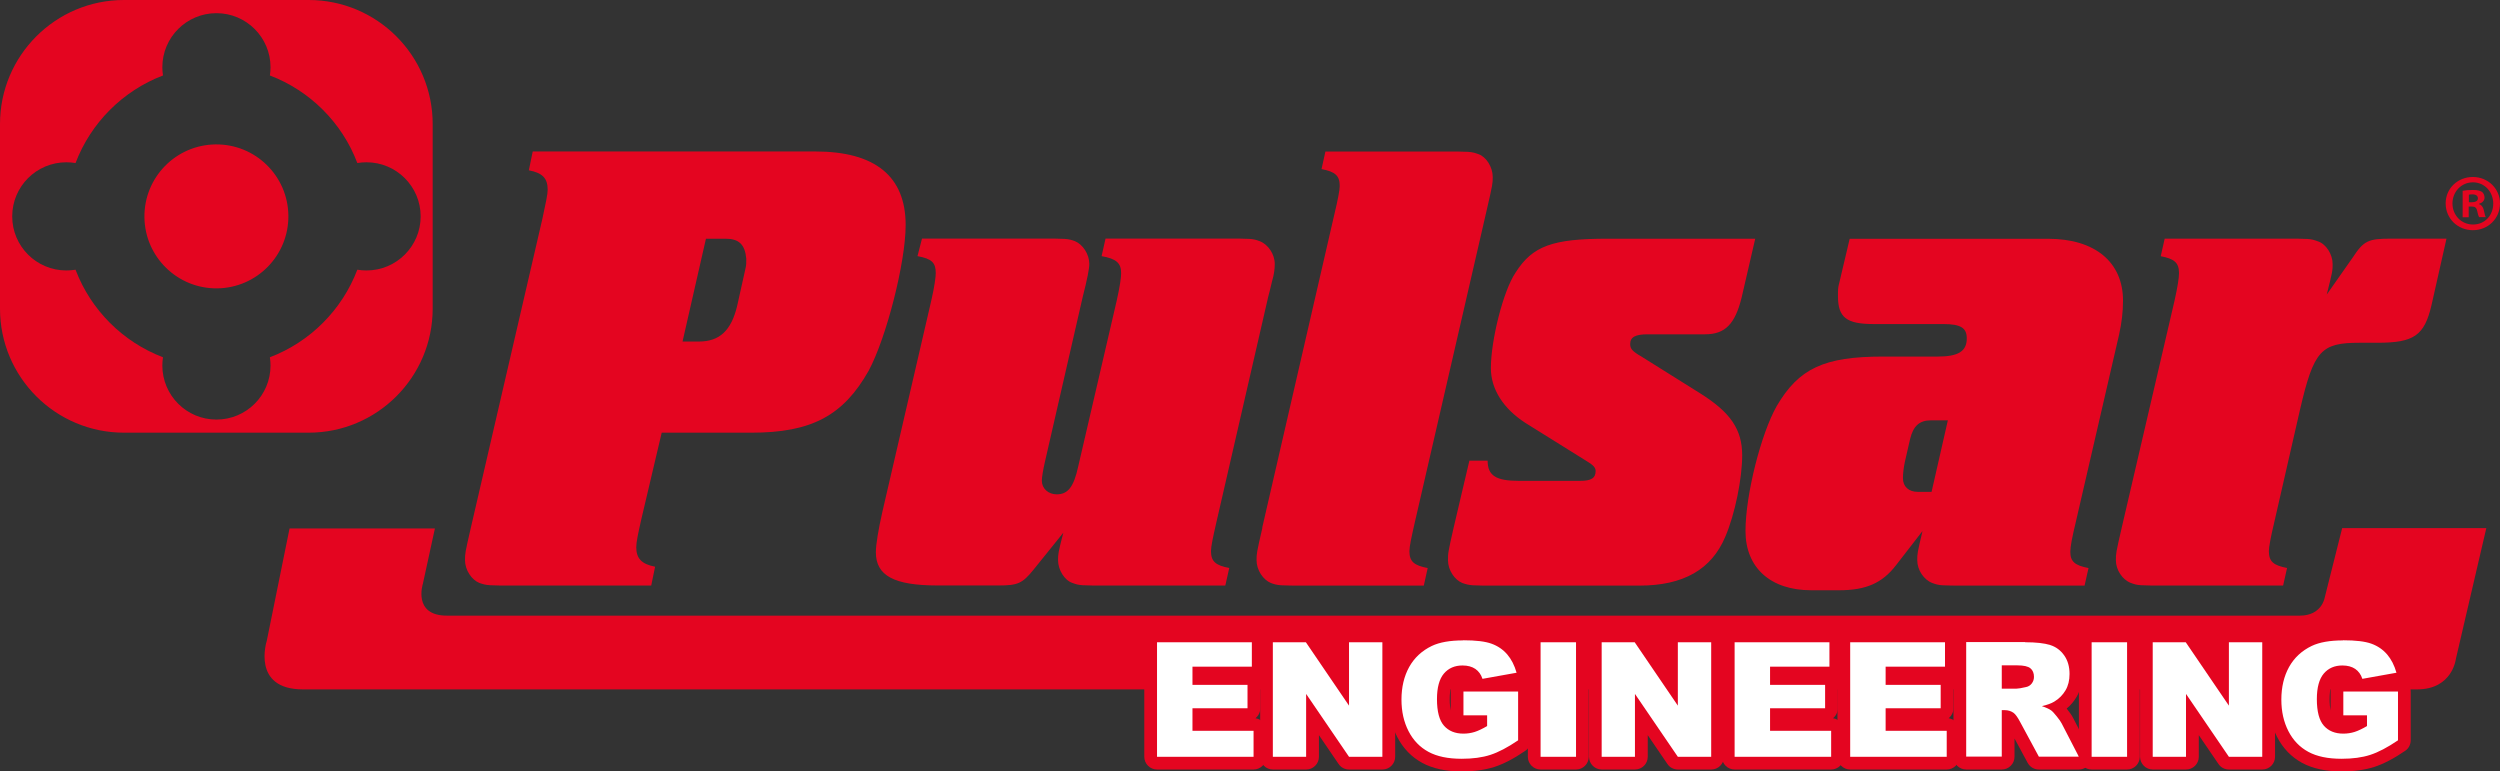 <svg xmlns="http://www.w3.org/2000/svg" id="Livello_2" data-name="Livello 2" viewBox="0 0 392.84 121.22"><rect x="0" y="0" width="392.84" height="121.22" fill="#333333" stroke="none"/><defs><style>      .cls-1 {        fill: #fff;      }      .cls-1, .cls-2 {        stroke-width: 0px;      }      .cls-2 {        fill: #e40520;      }    </style></defs><g id="Livello_1-2" data-name="Livello 1"><g><path class="cls-2" d="M103.97,67.99h14.11c9.41,0,14.42-2.66,18.41-9.72,2.76-5.11,5.82-16.98,5.82-22.91,0-7.67-4.8-11.56-14.21-11.56h-44.39l-.61,2.96c2.14.41,2.96,1.23,2.96,3.07,0,.71-.3,2.05-.82,4.5l-11.25,48.58c-.92,3.99-.92,4.09-.92,5.11,0,1.54,1.02,3.07,2.25,3.58,1.23.41,1.33.41,5.63.41h21.38l.61-2.96c-2.15-.41-2.96-1.33-2.96-3.07,0-.82.31-2.25.82-4.5l3.18-13.5ZM110.93,37.51h3.07c2.14,0,3.07.92,3.27,3.17,0,.51,0,1.02-.11,1.43l-1.32,5.93c-.92,3.89-2.76,5.63-6.03,5.63h-2.56l3.68-16.16ZM167.08,83.73c-.82,3.17-.82,3.38-.82,4.29,0,1.54,1.02,3.17,2.25,3.58,1.12.41,1.22.41,5.62.41h18.41l.62-2.76c-2.15-.41-2.87-1.02-2.87-2.66,0-.72.31-2.15.82-4.4l8.18-35.59c.1-.31.31-1.23.61-2.46.31-1.02.41-1.94.41-2.66,0-1.53-1.03-3.07-2.36-3.58-1.12-.41-1.22-.41-5.62-.41h-18.61l-.62,2.76c2.35.41,3.07,1.12,3.07,2.66,0,.72-.2,2.15-.71,4.4l-6.03,25.97c-.71,3.27-1.63,4.4-3.38,4.4-1.33,0-2.34-.92-2.34-2.15,0-.52.2-1.74.51-3.07l5.93-25.87q1.02-3.99,1.02-5.11c0-1.53-1.02-3.07-2.25-3.58-1.12-.41-1.33-.41-5.63-.41h-18.41l-.71,2.76c2.25.41,2.87,1.02,2.87,2.66,0,.62-.2,2.15-.72,4.4l-7.67,33.13c-.62,2.76-1.02,5.11-1.02,6.34,0,3.68,2.86,5.22,9.72,5.22h9.51c3.07,0,3.78-.31,5.52-2.45l4.7-5.83ZM198.37,82.92c-.92,3.99-.92,4.09-.92,5.11,0,1.54,1.02,3.07,2.25,3.58,1.13.41,1.33.41,5.62.41h18.41l.61-2.76c-2.15-.41-2.87-1.02-2.87-2.66,0-.72.31-2.15.82-4.4l11.35-49.29c.92-3.99.92-4.09.92-5.11,0-1.54-1.02-3.17-2.25-3.58-1.13-.41-1.33-.41-5.63-.41h-18.41l-.61,2.76c2.14.41,2.86,1.02,2.86,2.66,0,.61-.31,2.25-.83,4.39l-11.35,49.3ZM275.8,37.51h-23.22c-8.59,0-11.76,1.12-14.42,5.31-1.95,2.86-3.89,10.64-3.89,15.04,0,3.27,1.94,6.34,5.42,8.59l9.51,5.93c1.23.72,1.53,1.13,1.53,1.64,0,1.12-.71,1.54-2.45,1.54h-9.61c-3.59,0-4.91-.82-4.91-3.17h-2.87l-2.45,10.43c-.91,3.99-.91,4.09-.91,5.21,0,1.54,1.02,3.07,2.25,3.58,1.23.41,1.33.41,5.63.41h22.19c6.95,0,11.35-2.56,13.5-7.67,1.54-3.58,2.66-9.21,2.66-12.79,0-4.09-1.84-6.75-6.55-9.72l-9.31-5.83c-1.43-.82-1.74-1.23-1.74-1.94,0-1.12.83-1.54,2.77-1.54h9c3.17,0,4.71-1.64,5.73-5.73l2.15-9.3ZM302.1,83.43c-.83,3.48-.83,3.58-.83,4.6,0,1.54,1.03,3.07,2.36,3.58,1.13.41,1.22.41,5.63.41h18.3l.62-2.76c-2.15-.41-2.86-1.02-2.86-2.55,0-.82.3-2.35.82-4.5l6.85-29.66c.41-1.84.61-3.58.61-5.32,0-6.03-4.4-9.71-11.76-9.71h-31.19l-1.64,6.95c-.2.72-.2,1.02-.2,2.05,0,3.37,1.33,4.4,5.62,4.4h10.94c2.76,0,3.68.62,3.68,2.25,0,2.04-1.33,2.86-4.6,2.86h-8.59c-9.2,0-13.19,1.84-16.67,7.77-2.45,4.3-4.91,13.91-4.91,19.64s3.89,9.31,10.33,9.31h4.4c4.19,0,6.75-1.13,8.89-3.89l4.2-5.42ZM306.08,66.04l-2.56,11.25h-2.15c-1.44,0-2.35-.82-2.35-2.15,0-.71.11-1.64.3-2.55l.82-3.58c.51-2.14,1.53-2.96,3.28-2.96h2.65ZM365.61,46.3c.93-3.68.93-3.79.93-4.81,0-1.53-1.03-3.17-2.35-3.58-1.12-.41-1.23-.41-5.63-.41h-18.41l-.62,2.76c2.15.41,2.87,1.02,2.87,2.66,0,.72-.21,2.15-.72,4.4l-8.28,35.59c-.92,3.99-.92,4.09-.92,5.11,0,1.54,1.02,3.07,2.35,3.58,1.12.41,1.22.41,5.62.41h18.31l.62-2.76c-2.15-.41-2.86-1.02-2.86-2.66,0-.61.3-2.25.82-4.4l4.09-17.89c2.15-9.21,3.27-10.44,9.3-10.44h2.86c5.73,0,7.37-1.12,8.49-5.93l2.35-10.43h-8.69c-3.58,0-4.3.3-6.04,2.96l-4.09,5.83Z"></path><g><path class="cls-2" d="M48.5,0h-29.01C8.73,0,0,8.73,0,19.49v29.01c0,10.77,8.73,19.49,19.49,19.49h29.01c10.76,0,19.49-8.73,19.49-19.49v-29.01c0-10.76-8.73-19.49-19.49-19.49ZM57.59,42.5c-.49,0-.97-.04-1.44-.12-2.4,6.32-7.42,11.35-13.74,13.76.06.42.1.85.1,1.29,0,4.7-3.8,8.5-8.5,8.5s-8.5-3.81-8.5-8.5c0-.44.04-.87.1-1.29-6.32-2.41-11.34-7.43-13.74-13.76-.47.08-.95.12-1.44.12-4.7,0-8.51-3.8-8.51-8.5s3.81-8.5,8.51-8.5c.49,0,.97.04,1.44.12,2.4-6.32,7.42-11.35,13.74-13.76-.06-.42-.1-.85-.1-1.29,0-4.7,3.81-8.5,8.5-8.5s8.5,3.81,8.5,8.5c0,.44-.04.87-.1,1.29,6.32,2.41,11.35,7.43,13.74,13.76.47-.08.95-.12,1.44-.12,4.69,0,8.51,3.81,8.51,8.5s-3.81,8.5-8.51,8.5Z"></path><circle class="cls-2" cx="34" cy="34" r="11.31" transform="translate(-.35 .36) rotate(-.6)"></circle></g><path class="cls-2" d="M47.61,108.33c-8.16,0-5.69-7.63-5.69-7.63l3.58-17.66h22.84l-1.89,8.69s-1.63,5.01,3.77,5.01h291.17c3.42,0,3.89-2.77,3.89-2.77l2.76-10.98h22.65l-4.78,20.53s-.51,4.81-6.11,4.81H47.61Z"></path><path class="cls-2" d="M392.84,31.96c0,2.36-1.85,4.21-4.26,4.21s-4.28-1.85-4.28-4.21,1.9-4.15,4.28-4.15,4.26,1.85,4.26,4.15ZM385.37,31.96c0,1.85,1.37,3.32,3.24,3.32s3.17-1.47,3.17-3.29-1.34-3.34-3.19-3.34-3.22,1.5-3.22,3.32ZM387.93,34.14h-.96v-4.16c.38-.08.91-.13,1.6-.13.79,0,1.14.13,1.44.3.23.18.4.51.4.91,0,.46-.35.81-.86.96v.05c.4.15.63.46.76,1.01.13.63.2.89.3,1.04h-1.04c-.13-.15-.2-.53-.33-1.01-.08-.46-.33-.66-.86-.66h-.46v1.67ZM387.95,31.78h.46c.53,0,.96-.18.96-.61,0-.38-.28-.63-.89-.63-.25,0-.43.03-.53.05v1.19Z"></path><g><g><path class="cls-1" d="M181.8,119.91c-.55,0-1-.45-1-1v-18c0-.55.45-1,1-1h14.9c.55,0,1,.45,1,1v3.84c0,.55-.45,1-1,1h-8.33v.86h7.65c.55,0,1,.45,1,1v3.67c0,.55-.45,1-1,1h-7.65v1.55h8.6c.55,0,1,.45,1,1v4.08c0,.55-.45,1-1,1h-15.17Z"></path><path class="cls-2" d="M196.71,100.92v3.84h-9.33v2.86h8.65v3.67h-8.65v3.55h9.6v4.08h-15.17v-18h14.9M196.71,98.92h-14.9c-1.1,0-2,.9-2,2v18c0,1.1.9,2,2,2h15.17c1.1,0,2-.9,2-2v-4.08c0-1-.74-1.84-1.7-1.98.46-.37.76-.93.76-1.57v-3.67c0-.41-.13-.8-.34-1.12.61-.34,1.02-.99,1.02-1.74v-3.84c0-1.1-.9-2-2-2h0Z"></path></g><g><path class="cls-1" d="M211.98,119.91c-.33,0-.64-.16-.83-.44l-4.91-7.2v6.64c0,.55-.45,1-1,1h-5.23c-.55,0-1-.45-1-1v-18c0-.55.45-1,1-1h5.19c.33,0,.64.16.83.44l4.95,7.27v-6.71c0-.55.45-1,1-1h5.24c.55,0,1,.45,1,1v18c0,.55-.45,1-1,1h-5.24Z"></path><path class="cls-2" d="M217.22,100.92v18h-5.24l-6.74-9.88v9.88h-5.23v-18h5.19l6.78,9.96v-9.96h5.24M217.22,98.92h-5.24c-1.1,0-2,.9-2,2v3.46l-3.12-4.59c-.37-.55-.99-.87-1.65-.87h-5.19c-1.1,0-2,.9-2,2v18c0,1.1.9,2,2,2h5.23c1.1,0,2-.9,2-2v-3.4l3.09,4.53c.37.55.99.87,1.65.87h5.24c1.1,0,2-.9,2-2v-18c0-1.1-.9-2-2-2h0Z"></path></g><g><path class="cls-1" d="M229.69,120.22c-2.29,0-4.21-.41-5.7-1.21-1.52-.82-2.71-2.06-3.54-3.68-.81-1.57-1.22-3.4-1.22-5.42,0-2.13.45-4.01,1.34-5.61.91-1.63,2.26-2.88,4-3.72,1.37-.65,3.12-.97,5.36-.97s3.7.2,4.81.6c1.14.42,2.11,1.08,2.87,1.96.74.86,1.3,1.96,1.67,3.26.08.27.04.56-.11.8s-.39.4-.67.45c0,0-5.38.96-5.39.96h5.46c.55,0,1,.45,1,1v7.67c0,.33-.16.64-.44.83-1.72,1.17-3.27,1.98-4.62,2.41-1.35.44-2.97.66-4.8.66ZM229.8,105.56c-.92,0-1.63.3-2.16.92-.56.66-.85,1.79-.85,3.37,0,1.67.29,2.88.85,3.51.54.61,1.29.91,2.31.91.52,0,1.01-.07,1.48-.22.36-.12.78-.3,1.24-.55v-.11h-2.72c-.55,0-1-.45-1-1v-3.74c0-.55.45-1,1-1h2.83c-.36-.06-.68-.31-.8-.68-.15-.47-.39-.81-.74-1.04-.36-.24-.85-.37-1.46-.37Z"></path><path class="cls-2" d="M229.92,100.61c1.99,0,3.48.18,4.46.54.99.36,1.8.92,2.46,1.68.65.76,1.14,1.72,1.47,2.88l-5.36.96c-.22-.68-.6-1.2-1.12-1.56-.53-.36-1.2-.54-2.02-.54-1.22,0-2.19.42-2.92,1.27-.72.85-1.09,2.19-1.09,4.02,0,1.95.37,3.34,1.1,4.17.73.83,1.75,1.25,3.06,1.25.62,0,1.21-.09,1.78-.27.56-.18,1.21-.49,1.94-.92v-1.69h-3.72v-3.74h8.59v7.67c-1.65,1.12-3.1,1.88-4.37,2.29-1.26.41-2.76.61-4.5.61-2.14,0-3.88-.36-5.22-1.09-1.35-.73-2.39-1.81-3.13-3.25-.74-1.44-1.11-3.09-1.11-4.96,0-1.96.41-3.67,1.21-5.12.81-1.45,2-2.56,3.56-3.31,1.22-.58,2.86-.87,4.92-.87M229.92,98.61c-2.39,0-4.28.35-5.78,1.07-1.94.93-3.43,2.33-4.45,4.14-.97,1.75-1.47,3.8-1.47,6.1,0,2.18.45,4.16,1.33,5.87.92,1.8,2.26,3.18,3.96,4.1,1.64.88,3.71,1.33,6.18,1.33,1.94,0,3.65-.24,5.11-.7,1.46-.47,3.06-1.3,4.88-2.54.55-.37.87-.99.87-1.65v-7.67c0-.65-.31-1.22-.78-1.59.09-.09.16-.19.23-.3.3-.48.38-1.06.23-1.61-.41-1.44-1.04-2.66-1.87-3.64-.87-1.02-1.98-1.77-3.29-2.25-1.22-.45-2.9-.66-5.15-.66h0ZM227.96,111.65c-.09-.43-.16-1.01-.16-1.8,0-1.75.38-2.46.61-2.72.24-.28.6-.57,1.39-.57.27,0,.49.03.67.09h-.51c-1.1,0-2,.9-2,2v3h0Z"></path></g><g><rect class="cls-1" x="241.08" y="99.92" width="7.57" height="20" rx="1" ry="1"></rect><path class="cls-2" d="M247.65,100.92v18h-5.57v-18h5.57M247.65,98.92h-5.57c-1.1,0-2,.9-2,2v18c0,1.1.9,2,2,2h5.57c1.1,0,2-.9,2-2v-18c0-1.1-.9-2-2-2h0Z"></path></g><g><path class="cls-1" d="M263.64,119.91c-.33,0-.64-.16-.83-.44l-4.91-7.2v6.64c0,.55-.45,1-1,1h-5.23c-.55,0-1-.45-1-1v-18c0-.55.45-1,1-1h5.19c.33,0,.64.16.83.44l4.95,7.27v-6.71c0-.55.45-1,1-1h5.24c.55,0,1,.45,1,1v18c0,.55-.45,1-1,1h-5.24Z"></path><path class="cls-2" d="M268.89,100.92v18h-5.24l-6.74-9.88v9.88h-5.23v-18h5.19l6.78,9.96v-9.96h5.24M268.89,98.92h-5.24c-1.1,0-2,.9-2,2v3.46l-3.12-4.59c-.37-.55-.99-.87-1.65-.87h-5.19c-1.1,0-2,.9-2,2v18c0,1.1.9,2,2,2h5.23c1.1,0,2-.9,2-2v-3.4l3.09,4.53c.37.55.99.87,1.65.87h5.24c1.1,0,2-.9,2-2v-18c0-1.1-.9-2-2-2h0Z"></path></g><g><path class="cls-1" d="M272.57,119.91c-.55,0-1-.45-1-1v-18c0-.55.45-1,1-1h14.9c.55,0,1,.45,1,1v3.84c0,.55-.45,1-1,1h-8.33v.86h7.65c.55,0,1,.45,1,1v3.67c0,.55-.45,1-1,1h-7.65v1.55h8.6c.55,0,1,.45,1,1v4.08c0,.55-.45,1-1,1h-15.17Z"></path><path class="cls-2" d="M287.47,100.92v3.84h-9.33v2.86h8.65v3.67h-8.65v3.55h9.6v4.08h-15.17v-18h14.9M287.47,98.92h-14.9c-1.1,0-2,.9-2,2v18c0,1.1.9,2,2,2h15.17c1.1,0,2-.9,2-2v-4.08c0-1-.74-1.84-1.71-1.98.46-.37.76-.93.76-1.57v-3.67c0-.41-.13-.8-.34-1.12.61-.34,1.02-.99,1.02-1.74v-3.84c0-1.1-.9-2-2-2h0Z"></path></g><g><path class="cls-1" d="M290.72,119.91c-.55,0-1-.45-1-1v-18c0-.55.45-1,1-1h14.9c.55,0,1,.45,1,1v3.84c0,.55-.45,1-1,1h-8.33v.86h7.65c.55,0,1,.45,1,1v3.67c0,.55-.45,1-1,1h-7.65v1.55h8.6c.55,0,1,.45,1,1v4.08c0,.55-.45,1-1,1h-15.17Z"></path><path class="cls-2" d="M305.63,100.92v3.84h-9.33v2.86h8.65v3.67h-8.65v3.55h9.6v4.08h-15.17v-18h14.9M305.63,98.92h-14.9c-1.1,0-2,.9-2,2v18c0,1.1.9,2,2,2h15.17c1.1,0,2-.9,2-2v-4.08c0-1-.74-1.84-1.7-1.98.46-.37.76-.93.76-1.57v-3.67c0-.41-.13-.8-.34-1.12.61-.34,1.02-.99,1.02-1.74v-3.84c0-1.1-.9-2-2-2h0Z"></path></g><g><path class="cls-1" d="M320.38,119.91c-.37,0-.71-.2-.88-.52l-2.97-5.5c-.45-.85-.69-1.03-.71-1.05-.08-.06-.17-.1-.27-.14v6.22c0,.55-.45,1-1,1h-5.59c-.55,0-1-.45-1-1v-18c0-.55.45-1,1-1h9.27c1.84,0,3.23.16,4.25.49,1.12.36,2.03,1.04,2.71,2.02.67.96,1.01,2.14,1.01,3.49,0,1.18-.26,2.21-.78,3.09-.51.86-1.21,1.57-2.1,2.11-.02.01-.04.02-.06.04.2.2.43.47.71.8.44.55.73.96.89,1.3l2.69,5.2c.16.31.15.68-.03.98-.18.3-.51.48-.85.48h-6.28ZM316.9,107.21c.06,0,.34-.02,1.25-.22.16-.03.24-.09.33-.2.1-.13.14-.26.14-.43,0-.41-.14-.52-.2-.57-.01-.01-.29-.23-1.43-.23h-1.44v1.66h1.34Z"></path><path class="cls-2" d="M318.23,100.92c1.72,0,3.03.15,3.94.44.91.29,1.64.84,2.2,1.64.56.8.83,1.77.83,2.91,0,1-.21,1.86-.64,2.58-.43.72-1.01,1.31-1.76,1.76-.47.29-1.13.52-1.95.71.66.22,1.14.44,1.45.66.21.15.5.46.89.95.39.48.65.86.78,1.12l2.69,5.21h-6.28l-2.97-5.5c-.38-.71-.71-1.17-1.01-1.39-.4-.28-.86-.42-1.36-.42h-.49v7.3h-5.59v-18h9.27M314.55,108.21h2.34c.25,0,.74-.08,1.47-.25.37-.07.67-.26.9-.56.23-.3.35-.65.35-1.04,0-.58-.18-1.03-.55-1.34-.37-.31-1.06-.47-2.07-.47h-2.44v3.66M318.23,98.92h-9.27c-1.1,0-2,.9-2,2v18c0,1.1.9,2,2,2h5.59c1.1,0,2-.9,2-2v-2.88l2.07,3.83c.35.65,1.02,1.05,1.76,1.05h6.28c.7,0,1.35-.36,1.71-.96.36-.6.39-1.34.07-1.96l-2.69-5.21c-.19-.37-.51-.84-1-1.45,0,0,0,0,0,0,.62-.51,1.13-1.12,1.54-1.81.61-1.03.91-2.24.91-3.6,0-1.56-.4-2.92-1.19-4.06-.81-1.16-1.89-1.97-3.22-2.4-1.12-.36-2.61-.54-4.56-.54h0Z"></path></g><g><rect class="cls-1" x="327.67" y="99.92" width="7.57" height="20" rx="1" ry="1"></rect><path class="cls-2" d="M334.24,100.92v18h-5.57v-18h5.57M334.24,98.92h-5.57c-1.1,0-2,.9-2,2v18c0,1.1.9,2,2,2h5.57c1.1,0,2-.9,2-2v-18c0-1.1-.9-2-2-2h0Z"></path></g><g><path class="cls-1" d="M350.24,119.91c-.33,0-.64-.16-.83-.44l-4.91-7.2v6.64c0,.55-.45,1-1,1h-5.23c-.55,0-1-.45-1-1v-18c0-.55.45-1,1-1h5.19c.33,0,.64.16.83.44l4.95,7.27v-6.71c0-.55.45-1,1-1h5.24c.55,0,1,.45,1,1v18c0,.55-.45,1-1,1h-5.24Z"></path><path class="cls-2" d="M355.48,100.92v18h-5.24l-6.74-9.88v9.88h-5.23v-18h5.19l6.78,9.96v-9.96h5.24M355.48,98.92h-5.24c-1.1,0-2,.9-2,2v3.46l-3.12-4.59c-.37-.55-.99-.87-1.65-.87h-5.19c-1.1,0-2,.9-2,2v18c0,1.1.9,2,2,2h5.23c1.1,0,2-.9,2-2v-3.4l3.09,4.53c.37.55.99.87,1.65.87h5.24c1.1,0,2-.9,2-2v-18c0-1.1-.9-2-2-2h0Z"></path></g><g><path class="cls-1" d="M367.95,120.22c-2.29,0-4.21-.41-5.7-1.21-1.52-.82-2.71-2.06-3.54-3.68-.81-1.57-1.22-3.4-1.22-5.42,0-2.13.45-4.01,1.34-5.61.91-1.63,2.26-2.88,4-3.72,1.37-.65,3.12-.97,5.36-.97s3.7.2,4.81.6c1.14.42,2.11,1.08,2.87,1.96.74.86,1.3,1.96,1.67,3.26.08.27.04.56-.11.8s-.39.4-.67.45c0,0-5.38.96-5.39.96h5.46c.55,0,1,.45,1,1v7.67c0,.33-.16.64-.44.83-1.72,1.17-3.27,1.98-4.62,2.41-1.35.44-2.97.66-4.8.66ZM368.06,105.56c-.92,0-1.63.3-2.16.92-.56.66-.85,1.79-.85,3.37,0,1.67.29,2.88.85,3.51.54.61,1.29.91,2.31.91.52,0,1.01-.07,1.48-.22.36-.12.78-.3,1.24-.55v-.11h-2.72c-.55,0-1-.45-1-1v-3.74c0-.55.45-1,1-1h2.83c-.36-.06-.68-.31-.8-.68-.15-.47-.39-.81-.74-1.04-.36-.24-.85-.37-1.46-.37Z"></path><path class="cls-2" d="M368.18,100.61c1.99,0,3.48.18,4.46.54.99.36,1.8.92,2.46,1.68.65.76,1.14,1.72,1.47,2.88l-5.36.96c-.22-.68-.6-1.2-1.12-1.56-.53-.36-1.2-.54-2.02-.54-1.22,0-2.19.42-2.92,1.27-.72.85-1.09,2.19-1.09,4.02,0,1.95.37,3.34,1.1,4.17.73.83,1.75,1.25,3.06,1.25.62,0,1.21-.09,1.78-.27.56-.18,1.21-.49,1.94-.92v-1.69h-3.72v-3.74h8.59v7.67c-1.65,1.12-3.1,1.88-4.37,2.29-1.26.41-2.76.61-4.5.61-2.14,0-3.88-.36-5.22-1.09-1.35-.73-2.39-1.81-3.13-3.25-.74-1.44-1.11-3.09-1.11-4.96,0-1.96.41-3.67,1.21-5.12.81-1.45,2-2.56,3.56-3.31,1.22-.58,2.86-.87,4.92-.87M368.18,98.61c-2.39,0-4.28.35-5.78,1.07-1.94.93-3.43,2.33-4.45,4.14-.97,1.75-1.47,3.8-1.47,6.1,0,2.18.45,4.16,1.33,5.87.92,1.8,2.26,3.18,3.96,4.1,1.64.88,3.71,1.33,6.18,1.33,1.94,0,3.65-.24,5.11-.7,1.46-.47,3.06-1.3,4.88-2.54.55-.37.87-.99.87-1.65v-7.67c0-.65-.31-1.22-.78-1.59.09-.09.16-.19.23-.3.3-.48.38-1.06.23-1.61-.41-1.44-1.04-2.66-1.87-3.64-.87-1.02-1.98-1.77-3.29-2.25-1.22-.45-2.9-.66-5.15-.66h0ZM366.22,111.65c-.09-.43-.16-1.01-.16-1.8,0-1.75.38-2.46.61-2.72.24-.28.6-.57,1.39-.57.27,0,.49.03.67.09h-.51c-1.1,0-2,.9-2,2v3h0Z"></path></g></g></g></g></svg>